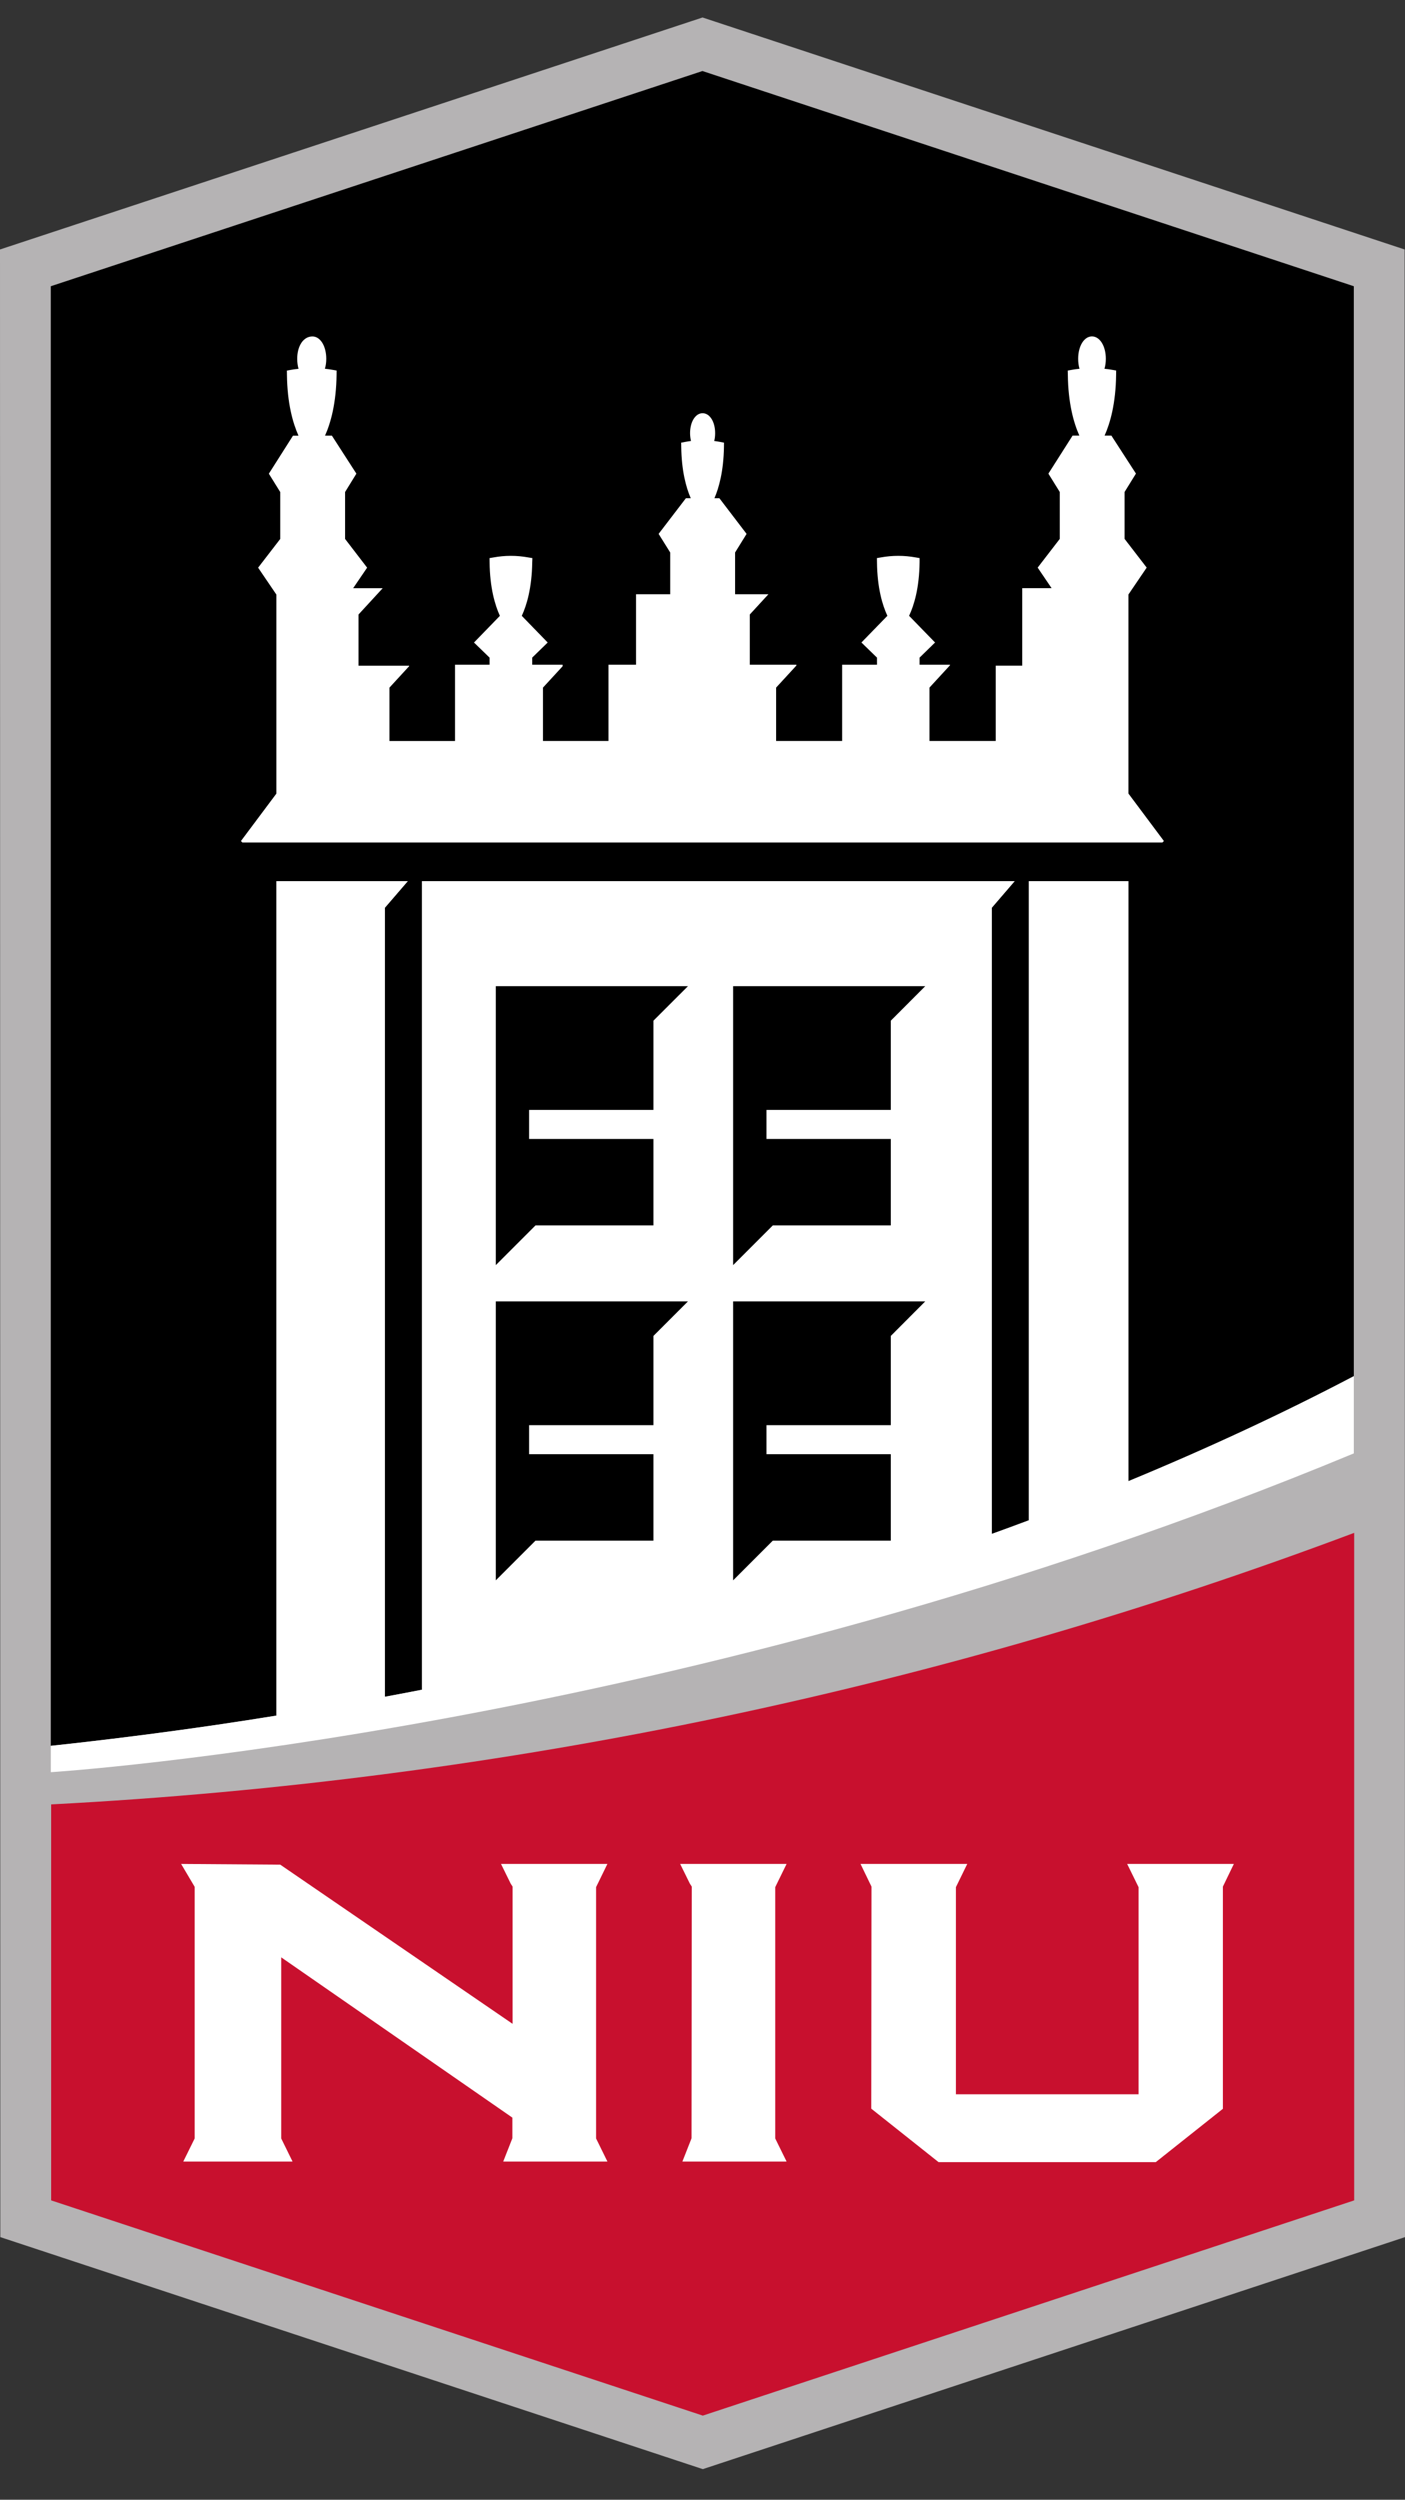 <?xml version="1.0" encoding="utf-8"?>
<!-- Generator: Adobe Illustrator 16.0.0, SVG Export Plug-In . SVG Version: 6.00 Build 0)  -->
<!DOCTYPE svg PUBLIC "-//W3C//DTD SVG 1.1//EN" "http://www.w3.org/Graphics/SVG/1.1/DTD/svg11.dtd">
<svg version="1.1"
	 id="svg2" xmlns:rdf="http://www.w3.org/1999/02/22-rdf-syntax-ns#" xmlns:dc="http://purl.org/dc/elements/1.1/" xmlns:cc="http://creativecommons.org/ns#" xmlns:svg="http://www.w3.org/2000/svg"
	 xmlns="http://www.w3.org/2000/svg" xmlns:xlink="http://www.w3.org/1999/xlink" x="0px" y="0px" width="107.224px"
	 height="190.667px" viewBox="-1.885 -11.527 107.224 190.667" enable-background="new -1.885 -11.527 107.224 190.667"
	 xml:space="preserve">
<rect x="-1.885" y="-11.527" width="107.224" height="190.667" fill="#333333" stroke="none"/>
<g>
	<path id="path14" fill="#B5B3B4" d="M51.73-10.193L-1.885,7.502l0.025,151.607l53.611,17.697l53.588-17.697L105.31,7.502
		L51.73-10.193"/>
	<path id="path16" fill="#C8102E" d="M2.019,156.307l49.732,16.417l49.71-16.417v-50.916c-31.196,11.71-64.608,18.889-99.442,20.713
		V156.307"/>
	<path id="path18" d="M51.723-6.109L1.991,10.306v111.331c4.197-0.452,8.435-0.983,12.705-1.609
		c1.513-0.223,3.017-0.455,4.513-0.697V55.683h10.028l-1.75,2.03v60.184c0.945-0.178,1.889-0.357,2.83-0.538V55.683H75.55
		l-1.745,2.03v47.76c0.949-0.344,1.891-0.688,2.828-1.039V55.683h7.601v45.764c6.089-2.515,11.839-5.192,17.199-8.007V10.306
		L51.723-6.109"/>
	<path id="path20" fill="#FFFFFF" d="M16.502,52.623l0.112,0.114h70.209l0.117-0.114l-2.707-3.622v-3.719V33.818l1.393-2.051
		l-1.689-2.192v-3.574l0.869-1.405l-1.875-2.897h-0.518c0.428-0.959,0.854-2.453,0.879-4.65l0.004-0.313l-0.305-0.054
		c-0.196-0.035-0.39-0.062-0.587-0.08c0.069-0.235,0.104-0.492,0.104-0.761c0-0.974-0.459-1.708-1.059-1.708
		c-0.601,0-1.053,0.734-1.053,1.708c0,0.267,0.034,0.525,0.101,0.761c-0.196,0.018-0.394,0.044-0.585,0.08l-0.312,0.054l0.008,0.313
		c0.024,2.188,0.447,3.685,0.88,4.65H79.97l-1.846,2.901l0.869,1.401v3.576l-1.688,2.191l1.063,1.567h-2.241v5.91h-2.022v5.745
		h-5.057V40.92l1.567-1.703v-0.043h-2.321v-0.541l1.181-1.153l-1.982-2.036c0.377-0.797,0.777-2.109,0.802-4.09v-0.313l-0.302-0.051
		c-0.866-0.16-1.785-0.16-2.653,0l-0.302,0.051l0.005,0.313c0.021,1.982,0.422,3.293,0.794,4.09l-1.982,2.036l1.188,1.153v0.541
		h-2.659v5.816h-5.039v-4.07l1.55-1.685v-0.061h-3.558v-3.83l1.42-1.544h-2.543v-3.186l0.878-1.418l-2.077-2.721h-0.377
		c0.333-0.772,0.7-2.052,0.727-3.928l0.003-0.31l-0.3-0.058c-0.146-0.028-0.294-0.047-0.447-0.069
		c0.049-0.183,0.071-0.389,0.071-0.598c0-0.866-0.407-1.521-0.96-1.521c-0.544,0-0.954,0.655-0.954,1.521
		c0,0.209,0.027,0.415,0.071,0.598c-0.149,0.022-0.298,0.04-0.444,0.069l-0.306,0.058l0.005,0.31
		c0.023,1.828,0.364,3.096,0.726,3.928H50.46l-2.082,2.72l0.885,1.42v3.184h-2.609v5.374h-2.103v5.817h-4.998v-4.07l1.499-1.628
		v-0.117h-2.319V38.63l1.18-1.149l-1.978-2.035c0.374-0.803,0.769-2.115,0.798-4.091l0.012-0.313l-0.312-0.051
		c-0.898-0.164-1.787-0.16-2.655,0l-0.303,0.051l0.004,0.312c0.018,1.964,0.418,3.287,0.785,4.093l-1.976,2.035l1.19,1.153v0.54
		H32.84v5.817h-5.003v-4.071l1.501-1.633v-0.04h-3.863v-3.903l1.841-2.001v-0.006h-2.25l1.067-1.567L24.45,29.58v-3.578l0.863-1.401
		l-1.871-2.901h-0.521c0.433-0.968,0.853-2.467,0.88-4.65l0.002-0.313l-0.303-0.054c-0.193-0.035-0.392-0.062-0.59-0.084
		c0.07-0.23,0.105-0.488,0.105-0.755c0-0.974-0.453-1.708-1.057-1.708c-0.702,0-1.161,0.734-1.161,1.708
		c0,0.265,0.035,0.525,0.102,0.761c-0.195,0.018-0.389,0.044-0.589,0.08l-0.301,0.054l0.004,0.313
		c0.026,2.186,0.449,3.685,0.881,4.651h-0.419l-1.842,2.901l0.869,1.401v3.576l-1.689,2.191l1.393,2.05v15.185L16.502,52.623"/>
	<path id="path22" fill="#FFFFFF" d="M101.434,93.439c-5.36,2.814-11.109,5.489-17.199,8.007V55.682h-7.602v48.749
		c-0.935,0.352-1.879,0.698-2.829,1.04v-47.76l1.747-2.029H30.317v61.673c-0.942,0.185-1.885,0.361-2.829,0.537V57.711l1.748-2.029
		H19.207v63.648c-1.497,0.242-2.998,0.475-4.512,0.697c-4.269,0.626-8.51,1.159-12.703,1.609v2.011c0,0,48.216-3.048,99.441-24.317
		V93.439"/>
	<path id="path24" d="M68.726,63.693H54.064v21.277l3.03-3.03h9.003v-6.594h-9.489v-2.214h9.489v-6.805L68.726,63.693"/>
	<path id="path26" d="M50.618,63.693H35.953v21.277l3.031-3.03h8.998v-6.594h-9.488v-2.214h9.488v-6.805L50.618,63.693"/>
	<path id="path28" d="M68.726,87.736H54.064v21.278l3.03-3.03h9.003v-6.592h-9.489v-2.214h9.489v-6.806L68.726,87.736"/>
	<path id="path30" d="M50.618,87.736H35.953v21.278l3.031-3.03h8.998v-6.592h-9.488v-2.214h9.488v-6.806L50.618,87.736"/>
	<path id="path32" fill="#FFFFFF" d="M44.469,130.644H36.35l0.74,1.506l0.143,0.221v10.47l-17.731-12.142l-7.565-0.055l1.035,1.748
		v19.192l-0.871,1.762h8.34l-0.865-1.762v-13.815l17.641,12.226v1.575l-0.699,1.776h7.953l-0.866-1.762v-19.17L44.469,130.644"/>
	<path id="path34" fill="#FFFFFF" d="M58.144,130.644h-8.122l0.742,1.506l0.144,0.221l-0.017,19.199l-0.699,1.776h7.952
		l-0.867-1.762v-19.17L58.144,130.644"/>
	<path id="path36" fill="#FFFFFF" d="M92.278,130.644h-8.142l0.869,1.771v15.8H71.066v-15.8l0.866-1.771h-8.145l0.836,1.729
		l-0.017,16.938l5.137,4.079h16.575l5.123-4.068v-16.948L92.278,130.644"/>
</g>
</svg>
